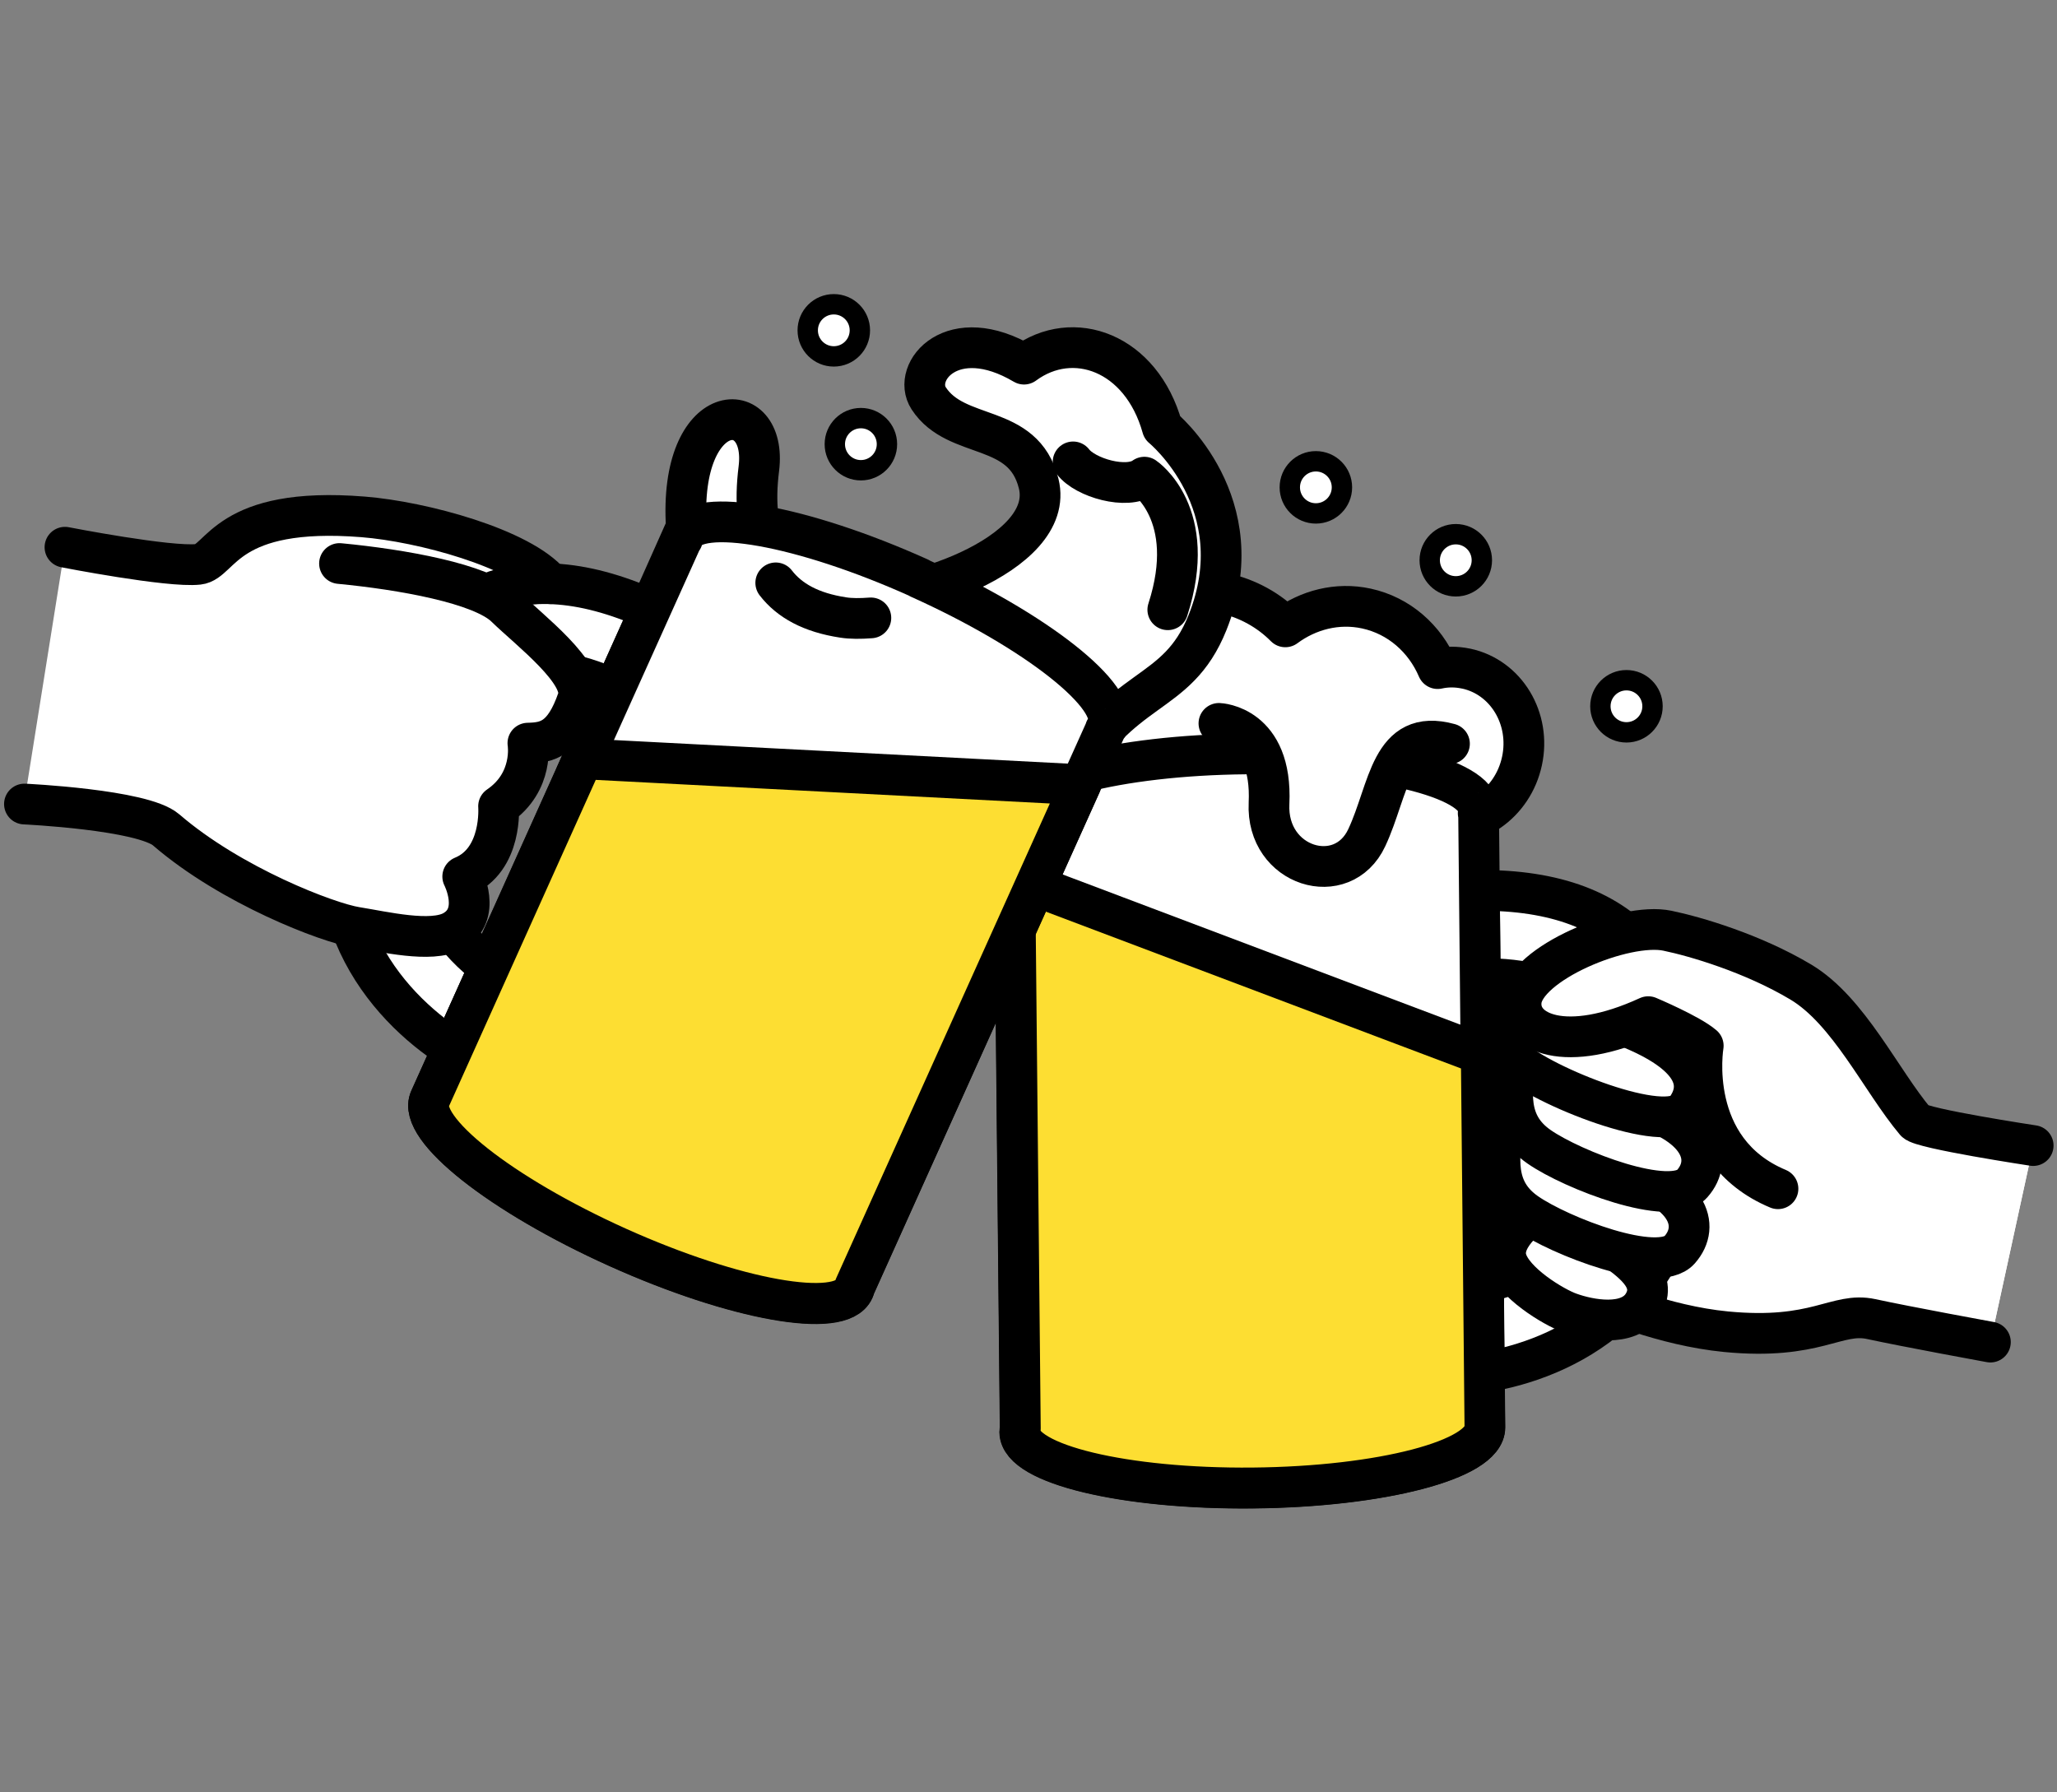 <?xml version="1.0" encoding="UTF-8"?><svg id="design" xmlns="http://www.w3.org/2000/svg" viewBox="0 0 101 88"><rect x="0" y="0" width="101" height="88" fill="#808080" stroke="none"/><path d="m71.98,32.83c-.47-.1-.94-.1-1.39,0-.63-1.47-1.89-2.6-3.5-2.95-1.43-.31-2.86.07-3.98.9-.79-.8-1.84-1.4-3.05-1.66-3.14-.67-6.19,1.15-6.82,4.06-.63,2.92,1.41,5.83,4.55,6.5,1.61.35,3.2.03,4.45-.75.67.74,1.56,1.29,2.59,1.51,1.41.3,2.82-.06,3.94-.87.44.4.98.69,1.6.82,1.96.42,3.91-.93,4.36-3.02.45-2.09-.78-4.12-2.74-4.54Z" fill="#fff" stroke="#000" stroke-linecap="round" stroke-linejoin="round" stroke-width="2"/><circle cx="71.48" cy="27.51" r="1.28" fill="#fff" stroke="#000" stroke-linecap="round" stroke-linejoin="round"/><circle cx="79.86" cy="34.68" r="1.28" fill="#fff" stroke="#000" stroke-linecap="round" stroke-linejoin="round"/><circle cx="64.61" cy="23.93" r="1.28" fill="#fff" stroke="#000" stroke-linecap="round" stroke-linejoin="round"/><path d="m77.89,63.46c1.16.49,3.91,1.64,6.86,1.93,4.45.43,5.42-.99,7.13-.62,1.7.37,5.85,1.13,5.85,1.13l2.1-9.64s-5.48-.83-5.78-1.18c-1.69-2.01-3.27-5.45-5.63-6.85-2.36-1.41-5.19-2.24-6.55-2.52-2.09-.44-7.02,1.61-7.18,3.48-.12,1.53,2.17,2.61,6.24.74,0,0,2.03.86,2.7,1.43l-4.7,3.31-1.04,8.8Z" fill="#fff"/><path d="m72.64,43.73l.04,4.32c2.22-.02,3.78.43,4.63,1.33,1.07,1.13,1.52,3.42,1.31,6.61-.17,2.62-1.12,4.5-2.88,5.74-.92.65-1.97,1.04-2.92,1.26l.04,4.39c3.93-.62,9.56-3.33,10.07-11.1.56-8.47-2.83-12.61-10.31-12.56Z" fill="#fff" stroke="#000" stroke-linecap="round" stroke-linejoin="round" stroke-width="2"/><path d="m72.6,39.93h-.02c.01-.05.02-.11.02-.16-.02-1.58-5.14-2.81-11.44-2.75-6.3.06-11.4,1.39-11.39,2.98,0,.06,0,.11.02.16h0l.3,30c-.01.05-.02.11-.02.16.02,1.58,5.14,2.81,11.44,2.75,6.3-.06,11.4-1.39,11.39-2.98l-.3-30.16Z" fill="#fff" stroke="#000" stroke-linecap="round" stroke-linejoin="round" stroke-width="2"/><path d="m75.89,59.15c-.58.36-2.23,1.51-1.93,2.67s2.36,2.38,3.1,2.64c.99.36,2.9.72,3.61-.4.8-1.28-.72-2.21-1.52-2.83" fill="#fff" stroke="#000" stroke-linecap="round" stroke-linejoin="round" stroke-width="2"/><path d="m78.03,52.18c-1.57.46-3.97,1.08-4.21,2.95-.22,1.67-.51,3.29,1.13,4.43,1.64,1.14,6.46,3.01,7.52,1.81,1.06-1.2.41-2.98-2.95-3.88" fill="#fff" stroke="#000" stroke-linecap="round" stroke-linejoin="round" stroke-width="2"/><path d="m78.65,48.93c-1.57.46-3.97,1.08-4.21,2.95-.22,1.67-.51,3.29,1.13,4.43,1.64,1.14,6.46,3.01,7.52,1.81s.41-2.98-2.95-3.88" fill="#fff" stroke="#000" stroke-linecap="round" stroke-linejoin="round" stroke-width="2"/><path d="m74,48.85c-.48.82-.59,2.33.27,3.13,1.46,1.35,7.55,3.78,8.5,2.5.84-1.13.62-2.58-2.59-3.94" fill="#fff" stroke="#000" stroke-linecap="round" stroke-linejoin="round" stroke-width="2"/><path d="m49.83,43.13l.27,27.02c-.01.05-.02.11-.02.16.02,1.58,5.14,2.81,11.44,2.75,6.3-.06,11.4-1.39,11.39-2.98l-.18-18.31-22.9-8.65Z" fill="#fdde32" stroke="#000" stroke-linecap="round" stroke-linejoin="round" stroke-width="2"/><path d="m87.49,59.39l-2.74,6s5.42-.99,7.13-.62c1.7.37,5.85,1.13,5.85,1.13l2.1-9.64s-5.48-.83-5.78-1.18c-1.69-2.01-3.27-5.45-5.63-6.85-2.36-1.41-5.19-2.24-6.55-2.52-2.09-.44-7.02,1.61-7.18,3.48-.12,1.53,2.17,2.61,6.24.74,0,0,2.03.86,2.7,1.43l.08,3.83,3.79,4.21Z" fill="#fff"/><path d="m87.3,58.37c-4.54-1.9-3.67-7.02-3.67-7.02-.66-.57-2.7-1.43-2.7-1.43-4.07,1.87-6.37.79-6.24-.74.15-1.87,5.08-3.92,7.18-3.48,1.36.28,4.19,1.11,6.55,2.52,2.36,1.41,3.94,4.84,5.63,6.85.3.35,5.78,1.18,5.78,1.18" fill="none" stroke="#000" stroke-linecap="round" stroke-linejoin="round" stroke-width="2"/><path d="m80.49,64.45c1.23.4,2.72.79,4.26.94,4.45.43,5.42-.99,7.13-.62,1.7.37,5.85,1.13,5.85,1.13" fill="none" stroke="#000" stroke-linecap="round" stroke-linejoin="round" stroke-width="2"/><path d="m59.85,35.52s2.64.09,2.46,3.93c-.15,3.12,3.61,4.24,4.8,1.68,1.11-2.37,1.14-5.41,4.06-4.61" fill="#fff" stroke="#000" stroke-linecap="round" stroke-linejoin="round" stroke-width="2"/><path d="m52.29,38.49c2.78-5.04,5.47-4.11,7-7.92,2.34-5.85-2.22-9.58-2.22-9.58-1.03-3.69-4.38-4.89-6.79-3.11-3.52-2.08-5.53.37-4.68,1.68,1.37,2.1,4.65,1.16,5.4,4.19.87,3.53-6.76,6-9.61,5.58-3.67-.55-4.54-3.05-4.13-6.32.45-3.64-3.96-3.5-3.56,2.87l-5.43,12.18,24.03.44Z" fill="#fff" stroke="#000" stroke-linecap="round" stroke-linejoin="round" stroke-width="2"/><circle cx="40.94" cy="16.22" r="1.28" fill="#fff" stroke="#000" stroke-linecap="round" stroke-linejoin="round"/><circle cx="42.27" cy="21.81" r="1.28" fill="#fff" stroke="#000" stroke-linecap="round" stroke-linejoin="round"/><path d="m52.69,22.68c.59.78,2.65,1.38,3.5.75,0,0,2.68,1.79,1.15,6.51" fill="none" stroke="#000" stroke-linecap="round" stroke-linejoin="round" stroke-width="2"/><path d="m31.93,29.92l-1.77,3.94c-2.03-.91-3.64-1.12-4.78-.64-1.44.61-2.77,2.52-3.86,5.53-.89,2.47-.78,4.57.34,6.41.59.96,1.38,1.74,2.17,2.33l-1.8,4.01c-3.35-2.14-7.42-6.88-4.77-14.21,2.88-7.98,7.66-10.41,14.48-7.36Z" fill="#fff" stroke="#000" stroke-linecap="round" stroke-linejoin="round" stroke-width="2"/><path d="m45.14,28.38c-5.75-2.59-10.94-3.52-11.58-2.07-.02.05-.04.1-.05.16h-.02s-12.38,27.5-12.38,27.5c-.65,1.44,3.49,4.71,9.23,7.29,5.75,2.59,10.94,3.52,11.58,2.07.02-.05.04-.1.05-.15l12.31-27.36h-.01c.03-.05.07-.09.1-.14.65-1.44-3.49-4.71-9.23-7.29Z" fill="#fff" stroke="#000" stroke-linecap="round" stroke-linejoin="round" stroke-width="2"/><path d="m53.06,38.53l-11.09,24.64c-.01.05-.03.11-.05.15-.65,1.44-5.84.51-11.58-2.07-5.75-2.59-9.88-5.85-9.23-7.29l7.51-16.7,24.44,1.27Z" fill="#fdde32" stroke="#000" stroke-linecap="round" stroke-linejoin="round" stroke-width="2"/><path d="m42.76,30.34c-.52.04-.98.04-1.36-.02-1.58-.24-2.64-.83-3.31-1.7" fill="none" stroke="#000" stroke-linecap="round" stroke-linejoin="round" stroke-width="2"/><path d="m24.95,29.48c-.15-.14-.34-.28-.56-.41-.02,0-.03-.02-.05-.03l1.42-.34,1.27-.05c-1.45-1.73-6.31-3.05-9.2-3.28-6.75-.54-6.97,2.21-8.09,2.33-1.43.16-6.55-.84-6.55-.84l-2.01,12.6s5.81.27,6.96,1.27c3.19,2.75,7.94,4.56,9.32,4.78,1.38.22,3.69.78,4.76.19,1.45-.8.48-2.68.48-2.68,1.97-.81,1.76-3.45,1.76-3.45,1.76-1.2,1.44-3.1,1.44-3.1.96-.02,1.78-.19,2.45-2.17.43-1.24-2.23-3.68-3.41-4.84Z" fill="#fff"/><path d="m3.19,26.87s5.12,1,6.55.84c1.12-.12,1.34-2.87,8.09-2.33,2.89.23,7.75,1.54,9.2,3.28" fill="none" stroke="#000" stroke-linecap="round" stroke-linejoin="round" stroke-width="2"/><path d="m16.67,27.67c3.04.29,6.97.98,8.15,2.13s3.98,3.27,3.55,4.52c-.68,1.98-1.5,2.15-2.45,2.17,0,0,.32,1.9-1.44,3.1,0,0,.21,2.64-1.76,3.45,0,0,.97,1.88-.48,2.68-1.07.59-3.38.03-4.76-.19s-6.13-2.03-9.32-4.78c-1.16-1-6.96-1.27-6.96-1.27" fill="none" stroke="#000" stroke-linecap="round" stroke-linejoin="round" stroke-width="2"/><path d="m24.32,29.01c.81-.26,1.66-.38,2.57-.36" fill="none" stroke="#000" stroke-linecap="round" stroke-linejoin="round" stroke-width="2"/></svg>